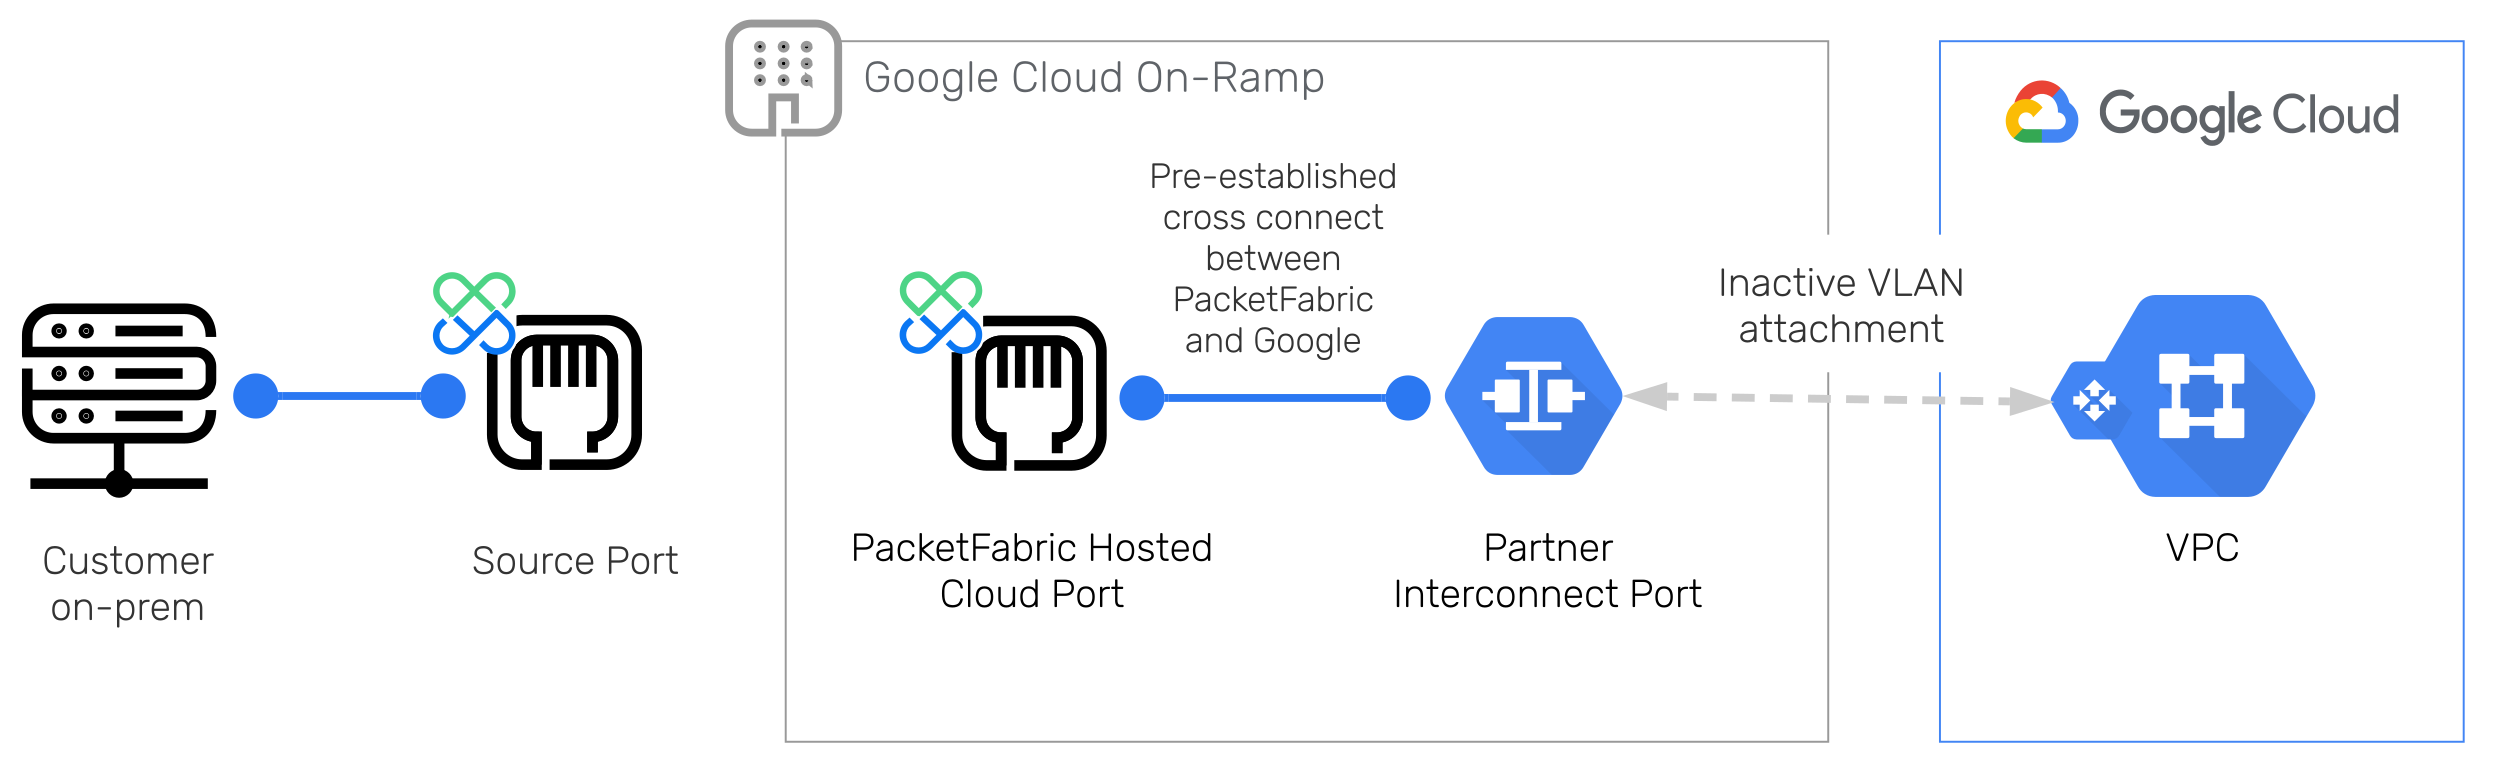 <svg xmlns="http://www.w3.org/2000/svg" xmlns:xlink="http://www.w3.org/1999/xlink" xmlns:lucid="lucid" width="1274" height="394"><g transform="translate(-1755 -1269)" lucid:page-tab-id="0_0"><path d="M1696 0h1760v2656H1696z" fill="#fff"/><path d="M2743.6 1290h266.9v357h-266.9z" stroke="#4285f4" fill-opacity="0"/><path d="M2800.72 1318.73h1l3.2-3.43.2-1.43c-6-5.64-15.2-5.04-20.4 1.33-1.4 1.8-2.6 3.9-3.2 6.17.4-.14.8-.17 1.2-.07l6.4-1.13s.4-.57.6-.54c2.8-3.36 7.6-3.73 11-.9z" stroke="#000" stroke-opacity="0" stroke-width=".03" fill="#ea4335"/><path d="M2809.52 1321.37c-.6-2.9-2.2-5.5-4.4-7.5l-4.4 4.8c1.8 1.66 3 4.16 3 6.8v.86c2.2 0 4 1.9 4 4.27 0 2.37-1.8 4.3-4 4.3h-8.2l-.8.87v5.13l.8.83h8.2c5.8.07 10.4-4.9 10.4-11.03.2-3.73-1.6-7.23-4.6-9.33z" stroke="#000" stroke-opacity="0" stroke-width=".03" fill="#4285f4"/><path d="M2787.52 1341.7h8v-6.87h-8c-.6 0-1.2-.13-1.6-.36l-1.2.36-3.2 3.44-.4 1.2c2 1.46 4.2 2.23 6.4 2.23z" stroke="#000" stroke-opacity="0" stroke-width=".03" fill="#34a853"/><path d="M2787.52 1319.47c-5.8.03-10.4 5.03-10.4 11.2 0 3.43 1.6 6.66 4 8.76l4.8-4.96c-2-1-3-3.54-2-5.67.8-2.17 3.2-3.13 5.2-2.17 1 .44 1.6 1.2 2 2.17l4.8-4.97c-2-2.76-5.2-4.4-8.4-4.36z" stroke="#000" stroke-opacity="0" stroke-width=".03" fill="#fbbc05"/><path d="M2835.72 1336.9c-2.8.03-5.6-1.13-7.6-3.27-2-2.03-3.2-4.86-3-7.83-.2-2.97 1-5.8 3-7.83 2-2.17 4.8-3.37 7.6-3.34 2.6-.03 5.2 1.07 7 3.07l-2 2.2c-1.4-1.43-3.2-2.2-5-2.17-2-.03-4 .84-5.4 2.4-1.4 1.5-2.2 3.57-2.2 5.7 0 2.14.8 4.17 2.2 5.64 3 3.1 7.6 3.16 10.6.13.8-1.03 1.4-2.33 1.6-3.73h-6.8v-3.07h9.6v1.87c.2 2.63-.8 5.2-2.4 7.1-2 2.1-4.6 3.23-7.2 3.13zm22.2-2.03c-2.6 2.73-6.8 2.73-9.6 0-1.2-1.34-2-3.2-2-5.14 0-1.9.8-3.76 2-5.1 2.8-2.73 7-2.73 9.6 0 1.4 1.34 2 3.2 2 5.1 0 1.94-.6 3.8-2 5.14zm-7.4-2c1.4 1.56 3.6 1.63 5.2.16 0-.06 0-.13.2-.16.6-.84 1-1.97 1-3.14 0-1.13-.4-2.26-1-3.1-1.6-1.56-3.8-1.63-5.4-.13v.13c-.8.84-1.2 1.97-1.2 3.1 0 1.17.4 2.3 1.2 3.14zm22.2 2c-2.8 2.73-7 2.73-9.6 0-1.4-1.34-2-3.2-2-5.14 0-1.9.6-3.76 2-5.1 2.6-2.73 6.8-2.73 9.6 0 1.2 1.34 2 3.2 2 5.1 0 1.94-.8 3.8-2 5.14zm-7.6-2c1.4 1.56 3.8 1.63 5.2.16.2-.06.2-.13.2-.16.8-.84 1.2-1.97 1.2-3.14 0-1.13-.4-2.26-1.2-3.1-1.4-1.56-3.8-1.63-5.2-.13 0 .07 0 .1-.2.13-.6.84-1 1.97-1 3.1 0 1.17.4 2.3 1 3.14zm17.2 10.46c-1.4.04-2.6-.4-3.8-1.26-.8-.77-1.6-1.8-2.2-2.97l2.6-1.17c.4.74.8 1.34 1.4 1.8.6.54 1.2.8 2 .77 1 .07 2-.33 2.6-1.07.8-.9 1-2 1-3.13v-1.03c-1 1.1-2.2 1.7-3.6 1.6-1.8.03-3.4-.74-4.6-2.07-1.2-1.33-2-3.17-1.8-5.07-.2-1.9.6-3.73 1.8-5.06 1.2-1.34 2.8-2.1 4.6-2.1.6 0 1.4.16 2 .5.6.26 1.2.63 1.6 1.13v-1.13h2.8v12.8c.2 2.06-.4 4.06-1.8 5.6-1.2 1.26-2.8 1.93-4.6 1.86zm.2-9.23c1 0 2-.43 2.6-1.2.6-.87 1-1.97 1-3.1 0-1.13-.4-2.27-1-3.13-.6-.8-1.6-1.24-2.6-1.2-1-.04-2 .4-2.6 1.2-.8.83-1.2 1.96-1.2 3.13 0 1.13.4 2.23 1.2 3.07.6.8 1.6 1.23 2.6 1.23zm11.2-18.67v21.04h-3v-21.04h3zm8.2 21.47c-1.8.07-3.6-.7-4.8-2.07-1.4-1.33-2-3.16-2-5.1 0-1.9.6-3.76 1.8-5.13 1.2-1.33 3-2.03 4.6-2 .8-.03 1.6.13 2.2.47.8.26 1.4.66 1.8 1.2.4.43.8.93 1.2 1.43l.6 1.43.4.8-9.2 3.97c.6 1.37 2 2.23 3.4 2.17 1.2 0 2.6-.77 3.2-2l2.2 1.63c-.4.9-1.2 1.63-2 2.2-1 .67-2.2 1.03-3.4 1zm-3.8-7.37l6-2.66c-.2-.47-.6-.84-1-1.1-.4-.27-1-.44-1.6-.4-.8 0-1.8.43-2.4 1.13-.8.8-1.2 1.9-1 3.03zM2923.12 1336.9c-5.2.1-9.4-4.27-9.6-9.73v-.4c0-5.47 4-10 9.2-10.14h.4c2.6-.1 5 1.07 6.6 3.17l-1.6 1.67c-1.2-1.64-3-2.54-5-2.47-2-.03-3.8.73-5 2.17-1.4 1.46-2.2 3.5-2.2 5.6 0 2.1.8 4.1 2.2 5.6 1.2 1.4 3 2.2 5 2.13 2.2.03 4.2-1 5.6-2.8l1.6 1.73c-.8 1.07-1.8 1.94-3 2.54-1.4.63-2.8.96-4.2.93zM2934.72 1336.47h-2.4v-19.44h2.4v19.44zM2938.52 1324.77c2.6-2.7 6.8-2.7 9.2 0 1.2 1.36 2 3.2 1.8 5.06.2 1.87-.6 3.7-1.8 5.07-2.4 2.67-6.6 2.67-9.2 0-1.2-1.37-1.8-3.2-1.8-5.07 0-1.86.6-3.7 1.8-5.06zm1.8 8.56c1.4 1.67 4 1.74 5.6.17 0-.07 0-.13.2-.17.8-.96 1.2-2.2 1.2-3.5 0-1.3-.4-2.53-1.2-3.5-1.6-1.66-4-1.73-5.6-.16-.2.06-.2.13-.2.16-.8.97-1.2 2.2-1.2 3.5 0 1.3.4 2.54 1.2 3.47v.03zM2962.52 1336.47h-2.2v-1.84c-.4.7-1 1.27-1.8 1.67-.6.43-1.4.67-2.2.67-1.4.1-2.6-.47-3.6-1.54-.8-1.13-1.2-2.6-1.2-4.06v-8.17h2.4v7.7c0 2.5 1 3.73 3 3.73 1 .04 1.8-.43 2.4-1.2.6-.83 1-1.83 1-2.86v-7.37h2.2v13.27zM2970.52 1336.9c-1.6 0-3.2-.73-4.2-2.03-1.2-1.37-1.8-3.17-1.8-5.04 0-1.86.6-3.66 1.8-5.03 1-1.3 2.6-2.03 4.2-2.03.8-.04 1.8.2 2.6.63.6.37 1.2.93 1.6 1.63h.2l-.2-1.83v-6.17h2.4v19.44h-2.2v-1.84h-.2c-.4.7-1 1.27-1.6 1.64-.8.43-1.8.66-2.6.63zm.4-2.27c1 0 2-.46 2.8-1.3.8-.96 1.2-2.23 1.2-3.5 0-1.26-.4-2.53-1.2-3.5-1.4-1.66-3.8-1.8-5.4-.26 0 .06-.2.16-.2.26-.8.97-1.2 2.2-1.2 3.5 0 1.27.4 2.5 1.2 3.47.6.87 1.8 1.33 2.8 1.33z" stroke="#000" stroke-opacity="0" stroke-width=".03" fill="#5f6368"/><path d="M2155.4 1290h531.27v357H2155.4z" stroke="#999" fill-opacity="0"/><use xlink:href="#a" transform="matrix(1,0,0,1,2160.394,1295) translate(0 20.778)"/><use xlink:href="#b" transform="matrix(1,0,0,1,2160.394,1295) translate(34.4 20.778)"/><use xlink:href="#c" transform="matrix(1,0,0,1,2160.394,1295) translate(109.733 20.778)"/><use xlink:href="#d" transform="matrix(1,0,0,1,2160.394,1295) translate(173.222 20.778)"/><path d="M2445.75 1531.26h195.6v62.08h-195.6z" fill="#fff"/><use xlink:href="#e" transform="matrix(1,0,0,1,2450.749,1536.255) translate(59.989 18.582)"/><use xlink:href="#f" transform="matrix(1,0,0,1,2450.749,1536.255) translate(14.169 42.133)"/><use xlink:href="#g" transform="matrix(1,0,0,1,2450.749,1536.255) translate(134.348 42.133)"/><path d="M2789.87 1531.26h174.5v33.55h-174.5z" fill="#fff"/><use xlink:href="#h" transform="matrix(1,0,0,1,2794.866,1536.255) translate(63.451 18.582)"/><path d="M2174.35 1531.26h212.96v62.08h-212.95z" fill="#fff"/><use xlink:href="#i" transform="matrix(1,0,0,1,2179.352,1536.255) translate(9.005 18.582)"/><use xlink:href="#j" transform="matrix(1,0,0,1,2179.352,1536.255) translate(129.702 18.582)"/><use xlink:href="#k" transform="matrix(1,0,0,1,2179.352,1536.255) translate(54.368 42.133)"/><use xlink:href="#g" transform="matrix(1,0,0,1,2179.352,1536.255) translate(111.149 42.133)"/><path d="M2126.95 1285.13h55.2v51.46h-55.2z" stroke="#000" stroke-opacity="0" stroke-width="5" fill="#fff"/><path d="M2155.4 1309.85c0 .56-.5 1.06-1.06 1.06s-1.06-.5-1.06-1.05c0-.6.5-1.05 1.06-1.05s1.06.44 1.06 1.05zM2143.33 1309.85c0 .56-.44 1.06-1.05 1.06-.56 0-1.06-.5-1.06-1.05 0-.6.5-1.05 1.06-1.05.6 0 1.05.44 1.05 1.05zM2167.13 1309.85c0 .56-.5 1.06-1.06 1.06-.6 0-1.06-.5-1.06-1.05 0-.6.46-1.05 1.07-1.05.56 0 1.06.44 1.06 1.05zM2155.4 1301.35c0 .55-.5 1-1.06 1s-1.06-.45-1.06-1c0-.6.5-1.06 1.06-1.06s1.06.44 1.06 1.05zM2143.33 1301.35c0 .55-.44 1-1.05 1-.56 0-1.06-.45-1.06-1 0-.6.5-1.06 1.06-1.06.6 0 1.05.44 1.05 1.05zM2167.13 1301.35c0 .55-.5 1-1.06 1-.6 0-1.06-.45-1.06-1 0-.6.46-1.06 1.07-1.06.56 0 1.06.44 1.06 1.05zM2155.4 1292.8c0 .6-.5 1.04-1.06 1.04s-1.06-.44-1.06-1.05c0-.57.5-1 1.06-1s1.06.43 1.06 1zM2143.33 1292.8c0 .6-.44 1.04-1.05 1.04-.56 0-1.06-.44-1.06-1.05 0-.57.5-1 1.06-1 .6 0 1.05.43 1.05 1zM2167.13 1292.8c0 .6-.5 1.04-1.06 1.04-.6 0-1.06-.44-1.06-1.05 0-.57.46-1 1.07-1 .56 0 1.06.43 1.06 1z" stroke="#999" stroke-width="4"/><path d="M2160.12 1331.92v-13.28h-11.56v17.95h-10.5c-6.35 0-11.52-5.18-11.52-11.5v-32.6c0-6.33 5.17-11.5 11.5-11.5h32.6c6.33 0 11.5 5.17 11.5 11.5v32.6c0 6.32-5.17 11.5-11.5 11.5h-17.47" stroke="#999" stroke-width="4" fill-opacity="0"/><path d="M2138.05 1281h32.58c7.67 0 11.5 3.84 11.5 11.5v32.6c0 7.66-3.83 11.5-11.5 11.5h-32.58c-7.67 0-11.5-3.84-11.5-11.5v-32.6c0-7.66 3.83-11.5 11.5-11.5z" stroke="#000" stroke-opacity="0" fill="#fff" fill-opacity="0"/><path d="M1768.9 1471.04v-14.24" stroke="#000" stroke-width="5.41" fill-opacity="0"/><path d="M1800.17 1437.68c0 .66-.47 1.13-1.22 1.13-.66 0-1.22-.46-1.22-1.12 0-.75.56-1.2 1.22-1.2.75 0 1.22.45 1.22 1.2zM1786.32 1437.68c0 .66-.56 1.13-1.22 1.13-.66 0-1.22-.46-1.22-1.12 0-.75.56-1.2 1.22-1.2.66 0 1.22.45 1.22 1.2zM1800.17 1459.33c0 .65-.47 1.22-1.22 1.22-.66 0-1.22-.57-1.22-1.22 0-.66.56-1.22 1.22-1.22.75 0 1.22.57 1.22 1.23zM1786.32 1459.33c0 .65-.56 1.22-1.22 1.22-.66 0-1.22-.57-1.22-1.22 0-.66.56-1.22 1.22-1.22.66 0 1.22.57 1.22 1.23zM1800.17 1480.97c0 .66-.47 1.22-1.22 1.22-.66 0-1.22-.57-1.22-1.23 0-.65.56-1.2 1.22-1.2.75 0 1.22.55 1.22 1.2zM1786.32 1480.97c0 .66-.56 1.22-1.22 1.22-.66 0-1.22-.57-1.22-1.23 0-.65.56-1.2 1.22-1.2.66 0 1.22.55 1.22 1.2zM1820.3 1515.36c0 2.53-2.07 4.6-4.6 4.6s-4.6-2.07-4.6-4.6 2.07-4.6 4.6-4.6 4.6 2.07 4.6 4.6z" stroke="#000" stroke-width="5.41"/><path d="M1815.7 1517.52v-25.12M1770.5 1515.46h90.4M1862.5 1477.97c0 9.66-6 14.34-13.4 14.34h-66.8c-7.4 0-13.4-6-13.4-13.4v-8.6h86.3c4 0 7.3-3.3 7.3-7.32v-7.3c0-4.04-3.3-7.3-7.3-7.3h-86.3v-8.64c0-7.4 6-13.4 13.4-13.4h66.8c7.4 0 13.4 4.7 13.4 14.34M1813.83 1437.68h34.25M1813.83 1459.33h34.25M1813.83 1480.97h34.25" stroke="#000" stroke-width="5.41" fill-opacity="0"/><path d="M1862.5 1440.68v37.3c0 9.65-6 14.33-13.4 14.33h-66.8c-7.4 0-13.4-6-13.4-13.4v-39.16c0-7.4 6-13.4 13.4-13.4h66.8c7.4 0 13.4 4.7 13.4 14.34zM1820.3 1515.36v.1c0 2.53-2.07 4.6-4.6 4.6s-4.6-2.07-4.6-4.6v-.1c0-2.53 2.07-4.5 4.6-4.5s4.6 1.97 4.6 4.5z" stroke="#000" stroke-opacity="0" fill="#fff" fill-opacity="0"/><path d="M1896.83 1470.8c0 6.35-5.15 11.5-11.5 11.5-6.36 0-11.5-5.15-11.5-11.5 0-6.36 5.14-11.5 11.5-11.5 6.35 0 11.5 5.14 11.5 11.5zM1992.35 1470.8c0 6.35-5.15 11.5-11.5 11.5s-11.5-5.15-11.5-11.5c0-6.36 5.15-11.5 11.5-11.5s11.5 5.14 11.5 11.5z" fill="#2b78f2"/><path d="M1898.83 1470.8h68.52" stroke="#2b78f2" stroke-width="4" fill="none"/><path d="M1898.88 1472.8h-2.32l.27-2-.27-2h2.32M1969.35 1470.8l.27 2h-2.32v-4h2.32" fill="#2b78f2"/><path d="M1757 1543.87c0-3.32 2.7-6 6-6h113.2c3.3 0 6 2.68 6 6v48.4c0 3.3-2.7 6-6 6H1763c-3.3 0-6-2.7-6-6z" stroke="#000" stroke-opacity="0" stroke-width="3" fill="#fff"/><use xlink:href="#l" transform="matrix(1,0,0,1,1762,1542.867) translate(14.346 18.582)"/><use xlink:href="#m" transform="matrix(1,0,0,1,1762,1542.867) translate(18.49 42.133)"/><path d="M1985.15 1543.87c0-3.32 2.7-6 6-6h113.2c3.32 0 6 2.68 6 6v23.73c0 3.32-2.68 6-6 6h-113.2c-3.3 0-6-2.68-6-6z" stroke="#000" stroke-opacity="0" stroke-width="3" fill="#fff"/><use xlink:href="#n" transform="matrix(1,0,0,1,1990.154,1542.867) translate(5.234 18.582)"/><use xlink:href="#o" transform="matrix(1,0,0,1,1990.154,1542.867) translate(73.283 18.582)"/><path d="M2331.8 1349.33c0-3.3 2.7-6 6-6h131.97c3.32 0 6 2.7 6 6v100.96c0 3.3-2.68 6-6 6H2337.8c-3.3 0-6-2.7-6-6z" stroke="#000" stroke-opacity="0" stroke-width="3" fill="#fff"/><use xlink:href="#p" transform="matrix(1,0,0,1,2336.8,1348.333) translate(3.744 16.505)"/><use xlink:href="#q" transform="matrix(1,0,0,1,2336.8,1348.333) translate(10.628 37.422)"/><use xlink:href="#r" transform="matrix(1,0,0,1,2336.8,1348.333) translate(57.794 37.422)"/><use xlink:href="#s" transform="matrix(1,0,0,1,2336.8,1348.333) translate(32.261 58.34)"/><use xlink:href="#t" transform="matrix(1,0,0,1,2336.8,1348.333) translate(15.677 79.257)"/><use xlink:href="#u" transform="matrix(1,0,0,1,2336.8,1348.333) translate(22.023 100.175)"/><use xlink:href="#v" transform="matrix(1,0,0,1,2336.8,1348.333) translate(56.691 100.175)"/><path d="M2293.75 1499.93v-7.88h.07c5.67-.07 10.3-4.7 10.3-10.37v-28.64c0-5.74-4.63-10.38-10.37-10.38h-28.56c-5.75.08-10.4 4.72-10.4 10.38v28.64c0 5.74 4.65 10.37 10.4 10.37v14.14h-7.3c-8.4 0-15.24-6.86-15.24-15.25v-43.13c0-8.4 6.85-15.24 15.24-15.24h43.14c8.4 0 15.24 6.85 15.24 15.24v43.13c0 8.4-6.85 15.24-15.24 15.24h-29.15" stroke="#000" stroke-width="5.41" fill-opacity="0"/><path d="M2265.2 1506.2v-14.15c-5.75 0-10.4-4.63-10.4-10.37v-28.64c0-5.66 4.65-10.3 10.4-10.38h28.55c5.74 0 10.38 4.64 10.38 10.38v28.64c0 5.66-4.64 10.3-10.3 10.37h-.08v7.88M2265.85 1442.66v23.93M2274.9 1442.66v23.93M2284.03 1442.66v23.93M2293.1 1442.66v23.93" stroke="#000" stroke-width="5.41" fill-opacity="0"/><path d="M2257.9 1432.58h43.14c8.4 0 15.24 6.85 15.24 15.24v43.13c0 8.4-6.85 15.24-15.24 15.24h-43.14c-8.4 0-15.24-6.86-15.24-15.25v-43.13c0-8.4 6.85-15.24 15.24-15.24z" stroke="#000" stroke-opacity="0" fill="#fff" fill-opacity="0"/><path d="M2214.33 1413.8c0-3.33 2.7-6 6-6H2250c3.32 0 6 2.67 6 6v28.67c0 3.32-2.68 6-6 6h-29.67c-3.3 0-6-2.68-6-6z" fill="#fff"/><path d="M2251.96 1433.67l-2.44-2.47-3.4-3.43-.15-.12c-.04-.04-.04-.04-.12-.04l-2.92 2.92-8.38 8.37-8.6-8.06-.75.75 8.63 8.05-5.4 5.38c-1.43 1.43-3.3 2.15-5.3 2.15s-3.92-.72-5.32-2.15c-1.34-1.44-2.14-3.3-2.14-5.34 0-2 .8-3.92 2.15-5.32l.1-.04 1.3-1.2-.75-.75-1.43 1.27c-3.32 3.35-3.32 8.73.08 12.04 3.35 3.35 8.7 3.35 12.1 0l16.65-16.66 5.3 5.3c2.97 2.9 2.97 7.66 0 10.6-1.43 1.44-3.3 2.2-5.3 2.2s-3.9-.84-5.3-2.2l-1.3-1.3-.75.8 1.32 1.3c1.56 1.6 3.7 2.52 6.03 2.52 2.28 0 4.43-.92 6.07-2.5 1.56-1.57 2.47-3.8 2.47-6.07.07-2.33-.84-4.44-2.44-6.03z" stroke="#0b77f3" stroke-width="2.25" fill="#fff"/><path d="M2251.92 1410.9c-3.4-3.34-8.75-3.34-12.1 0l-3.72 3.7-1.55 1.65-3.32-3.27-2.03-2.08c-1.52-1.55-3.76-2.47-6-2.47-2.27 0-4.43.92-6.06 2.47-1.56 1.64-2.48 3.83-2.48 6.06 0 2.28.92 4.47 2.48 6.06l2.35 2.4 3.6 3.54c.03.08.03.08.1.08l11.35-11.36 8.42 8.3.2.2.76-.77-.2-.18-8.5-8.26 5.3-5.3c1.45-1.43 3.32-2.2 5.32-2.2 2 0 3.95.85 5.3 2.2 2.97 2.95 2.97 7.7 0 10.6l-1.35 1.44.76.76 1.4-1.44c1.6-1.55 2.5-3.74 2.5-6.06-.07-2.3-.9-4.42-2.54-6.06zm-28.7 16.7l-5.33-5.33c-1.44-1.44-2.2-3.3-2.2-5.3s.8-3.9 2.2-5.3c1.35-1.36 3.3-2.2 5.3-2.2s3.92.84 5.32 2.2l5.3 5.3-10.6 10.64z" stroke="#4dd486" stroke-width="2.25" fill="#4dd486"/><path d="M2056.94 1499.53v-7.88h.07c5.68-.07 10.32-4.7 10.32-10.37v-28.64c0-5.74-4.64-10.38-10.38-10.38h-28.57c-5.74.08-10.38 4.72-10.38 10.38v28.64c0 5.74 4.63 10.37 10.37 10.37v14.14h-7.3c-8.38 0-15.22-6.86-15.22-15.25v-43.13c0-8.4 6.84-15.24 15.23-15.24h43.14c8.4 0 15.24 6.85 15.24 15.24v43.13c0 8.4-6.84 15.24-15.24 15.24h-29.15" stroke="#000" stroke-width="5.41" fill-opacity="0"/><path d="M2028.37 1505.8v-14.15c-5.74 0-10.38-4.63-10.38-10.37v-28.64c0-5.66 4.63-10.3 10.37-10.38h28.57c5.74 0 10.38 4.64 10.38 10.38v28.64c0 5.66-4.64 10.3-10.3 10.37h-.08v7.88M2029.03 1442.26v23.93M2038.1 1442.26v23.93M2047.22 1442.26v23.93M2056.27 1442.26v23.93" stroke="#000" stroke-width="5.41" fill-opacity="0"/><path d="M2021.08 1432.18h43.14c8.4 0 15.24 6.85 15.24 15.24v43.13c0 8.4-6.84 15.24-15.24 15.24h-43.14c-8.4 0-15.23-6.86-15.23-15.25v-43.13c0-8.4 6.84-15.24 15.23-15.24z" stroke="#000" stroke-opacity="0" fill="#fff" fill-opacity="0"/><path d="M1976.5 1414.2c0-3.33 2.7-6 6-6h29.7c3.3 0 6 2.67 6 6v28.67c0 3.32-2.7 6-6 6h-29.7c-3.3 0-6-2.68-6-6z" fill="#fff"/><path d="M2014.14 1434.07l-2.43-2.47-3.4-3.43-.15-.12c-.04-.04-.04-.04-.12-.04l-2.9 2.92-8.4 8.37-8.58-8.06-.76.75 8.6 8.05-5.38 5.38c-1.44 1.43-3.3 2.15-5.3 2.15s-3.92-.72-5.32-2.15c-1.36-1.44-2.16-3.3-2.16-5.34 0-2 .8-3.92 2.16-5.32l.08-.04 1.32-1.2-.76-.75-1.44 1.27c-3.3 3.35-3.3 8.73.08 12.04 3.36 3.35 8.7 3.35 12.1 0l16.65-16.66 5.3 5.3c2.97 2.9 2.97 7.66 0 10.6-1.42 1.44-3.3 2.2-5.3 2.2s-3.9-.84-5.3-2.2l-1.3-1.3-.74.8 1.3 1.3c1.56 1.6 3.72 2.52 6.03 2.52 2.28 0 4.44-.92 6.07-2.5 1.56-1.57 2.48-3.8 2.48-6.07.08-2.33-.84-4.44-2.44-6.03z" stroke="#0b77f3" stroke-width="2.25" fill="#fff"/><path d="M2014.1 1411.3c-3.4-3.34-8.74-3.34-12.1 0l-3.7 3.7-1.57 1.65-3.3-3.27-2.05-2.08c-1.52-1.55-3.75-2.47-6-2.47-2.27 0-4.42.92-6.06 2.47-1.56 1.64-2.48 3.83-2.48 6.06 0 2.28.92 4.47 2.48 6.06l2.36 2.4 3.6 3.54c.03.08.03.08.1.08l11.35-11.36 8.43 8.3.2.2.76-.77-.2-.18-8.5-8.26 5.3-5.3c1.44-1.43 3.32-2.2 5.3-2.2 2 0 3.97.85 5.32 2.2 2.96 2.95 2.96 7.7 0 10.6l-1.35 1.44.75.76 1.4-1.44c1.6-1.55 2.5-3.74 2.5-6.06-.07-2.3-.9-4.42-2.55-6.06zm-28.7 16.7l-5.32-5.33c-1.44-1.44-2.2-3.3-2.2-5.3s.8-3.9 2.2-5.3c1.36-1.36 3.3-2.2 5.3-2.2s3.92.84 5.32 2.2l5.3 5.3-10.6 10.64z" stroke="#4dd486" stroke-width="2.25" fill="#4dd486"/><path d="M2348.48 1471.8c0 6.35-5.15 11.5-11.5 11.5-6.36 0-11.5-5.15-11.5-11.5 0-6.36 5.14-11.5 11.5-11.5 6.35 0 11.5 5.14 11.5 11.5zM2484.08 1471.8c0 6.35-5.15 11.5-11.5 11.5-6.36 0-11.5-5.15-11.5-11.5 0-6.36 5.14-11.5 11.5-11.5 6.35 0 11.5 5.14 11.5 11.5z" fill="#2b78f2"/><path d="M2350.48 1471.8h108.6" stroke="#2b78f2" stroke-width="4" fill="none"/><path d="M2350.53 1473.8h-2.32l.28-2-.27-2h2.33M2461.08 1471.8l.26 2h-2.32v-4h2.32" fill="#2b78f2"/><path d="M2933.53 1465.55l-23.84-40.96c-1.87-3.3-5.1-5.15-8.93-5.26h-47.46c-3.8.1-7.05 1.96-8.9 5.25l-23.85 40.84c-1.85 3.2-1.85 6.9 0 10.2l23.85 41.15c1.85 3.4 4.98 5.35 8.9 5.45h47.47c3.82-.1 7.06-2.06 8.92-5.46l23.83-40.86c1.85-3.4 1.85-7.1 0-10.4z" stroke="#000" stroke-opacity="0" fill="#4285f4"/><path d="M2898.4 1449.58l-18.9 9-9.03-8.93-14.78 14.68 9.84 9.73-9.85 17.87 30.6 30.3h14.5c3.87-.15 7.08-2.1 8.95-5.46l20.6-35.52z" stroke="#000" stroke-opacity="0" fill-opacity=".07"/><path d="M2861.68 1462.28h4.5v17.45h-4.5v-17.45zM2887.88 1460.16h4.52v19.52h-4.52v-19.52zM2868.35 1455.57h17.4v4.48h-17.4v-4.48zM2868.35 1481.52h17.4v4.47h-17.4v-4.48z" stroke="#000" stroke-opacity="0" fill="#fff"/><path d="M2856.26 1449.3h13.55c.6 0 .9.32.9.9v13.42c0 .6-.3.9-.9.9h-13.54c-.6 0-.9-.3-.9-.9v-13.4c0-.6.3-.9.9-.9zM2884.27 1449.3h13.55c.6 0 .9.32.9.9v13.42c0 .6-.3.9-.9.9h-13.55c-.6 0-.9-.3-.9-.9v-13.4c0-.6.3-.9.9-.9zM2856.26 1477.04h13.55c.6 0 .9.3.9.9v13.42c0 .6-.3.9-.9.9h-13.54c-.6 0-.9-.3-.9-.9v-13.42c0-.6.3-.9.9-.9zM2884.27 1477.04h13.55c.6 0 .9.3.9.9v13.42c0 .6-.3.9-.9.9h-13.55c-.6 0-.9-.3-.9-.9v-13.42c0-.6.3-.9.9-.9z" stroke="#000" stroke-opacity="0" fill="#fff"/><g filter="url(#w)" stroke="#000" stroke-opacity="0"><path d="M2841.5 1469.77l-9.2-15.82c-.73-1.27-1.98-2-3.46-2.03h-18.33c-1.46.04-2.72.76-3.43 2.03l-9.2 15.78c-.73 1.23-.73 2.66 0 3.93l9.2 15.9c.7 1.32 1.92 2.07 3.44 2.1h18.34c1.48-.03 2.73-.78 3.45-2.1l9.2-15.78c.7-1.3.7-2.74 0-4z" fill="#4285f4"/><path d="M2827.23 1466.44l-.72 1.4-1.4-1.4-6.6-2.25-4.25 2.24 7.6 7.5-1.25.9-3.1-3.04h-7.92l-.73 2.14 17.9 17.72h2.1c1.48-.05 2.72-.8 3.44-2.1l6.67-11.5z" fill-opacity=".07"/><path d="M2827.25 1473.93v3.22l-5.4-5.36 5.4-5.37v3.22h3.25v4.28zm-15.15-4.28h-3.25v4.28h3.25v3.22l5.4-5.36-5.4-5.37zm9.74 7.5v-3.22h-4.33v3.22h-3.24l5.42 5.35 5.4-5.35zm0-10.72v3.22h-4.33v-3.22h-3.24l5.42-5.35 5.4 5.35z" fill="#fff"/></g><path d="M2604.54 1471.12l5.82.08m7.77.1l11.64.17m7.77.1l11.65.18m7.75.1l11.65.17m7.77.1l11.65.18m7.76.1l11.65.17m7.77.1l11.65.17m7.76.1l11.66.18m7.77.1l11.64.17m7.77.1l5.82.08" stroke="#ccc" stroke-width="4" fill="none"/><path d="M2588.27 1470.9l14.33-4.45-.13 9.27zM2795.53 1473.8l-14.33 4.45.13-9.27z" stroke="#ccc" stroke-width="4" fill="#ccc"/><path d="M2596.4 1394.6c0-3.32 2.7-6 6-6h181.47c3.3 0 6 2.68 6 6v58.12c0 3.32-2.7 6-6 6H2602.4c-3.3 0-6-2.68-6-6z" stroke="#000" stroke-opacity="0" stroke-width="3" fill="#fff"/><g><use xlink:href="#x" transform="matrix(1,0,0,1,2601.413,1393.591) translate(29.029 26.207)"/><use xlink:href="#y" transform="matrix(1,0,0,1,2601.413,1393.591) translate(104.888 26.207)"/><use xlink:href="#z" transform="matrix(1,0,0,1,2601.413,1393.591) translate(39.562 49.758)"/></g><path d="M2580.72 1466.7l-18.65-32.03c-1.45-2.57-3.98-4.02-6.97-4.1H2518c-3 .08-5.52 1.53-6.97 4.1l-18.65 31.94c-1.44 2.6-1.44 5.48 0 8.06l18.65 32.1c1.45 2.66 3.9 4.18 6.97 4.26h37.1c3.08-.08 5.52-1.6 6.97-4.26l18.65-31.94c1.44-2.66 1.44-5.55 0-8.13z" stroke="#000" stroke-opacity="0" fill="#4285f4"/><path d="M2562.13 1506.77l15.36-26.5-27.04-26.76-28.04 3.98 5.9 5.87-17.9 9.55 13.4 13.28-1.2 1.9 23.2 22.94h9.33c3.02-.1 5.5-1.6 6.98-4.25z" stroke="#000" stroke-opacity="0" fill-opacity=".07"/><path d="M2534.43 1457.5h4.24v26.6h-4.24v-26.6zM2510.4 1468.7h7.07v4.2h-7.06v-4.2z" stroke="#000" stroke-opacity="0" fill="#fff"/><path d="M2517.4 1462.4h11.46c.42 0 .62.2.62.62v15.55c0 .42-.2.62-.62.62h-11.47c-.43 0-.63-.2-.63-.63v-15.55c0-.42.2-.62.62-.62zM2534.43 1457.5h4.24v26.6h-4.24v-26.6zM2555.63 1468.7h7.06v4.2h-7.07v-4.2z" stroke="#000" stroke-opacity="0" fill="#fff"/><path d="M2522.42 1484.1v3.46c0 .4.34.73.73.73h26.8c.4 0 .73-.34.73-.74v-3.47zM2549.95 1453.3h-26.8c-.4 0-.73.33-.73.74v3.46h28.26v-3.46c0-.4-.34-.73-.73-.73zM2544.24 1462.4h11.47c.43 0 .63.2.63.62v15.55c0 .42-.2.62-.62.62h-11.46c-.42 0-.63-.2-.63-.63v-15.55c0-.42.22-.62.64-.62z" stroke="#000" stroke-opacity="0" fill="#fff"/><defs><path fill="#5f6368" d="M604-260C600-91 506 8 334 10 129 9 66-130 66-350s63-358 268-360c124-1 202 55 244 133 11 27 23 47 11 67-16 10-59 10-59-15-27-75-89-126-196-125-130 3-202 71-204 210-2 128-11 286 60 341 39 30 85 49 144 49 149-2 221-94 207-261H367c-30 4-32-60 0-60h214c41 3 16 73 23 111" id="A"/><path fill="#5f6368" d="M502-260c0 162-65 270-223 270S56-98 56-260c0-163 65-270 223-270s223 107 223 270zm-385 0c0 126 49 210 162 212 113-2 162-86 162-212 0-127-48-210-162-212-114 2-162 85-162 212" id="B"/><path fill="#5f6368" d="M499-10c-1 149-67 233-224 230-120-1-191-49-209-147-3-23 30-28 50-19 25 58 60 108 154 108 115 0 170-45 168-162v-69c-35 45-86 80-168 79C75 14 24-188 69-375c22-90 85-155 201-155 81-2 133 35 168 79 1-35-10-78 38-69 13 0 23 10 23 23v487zM276-472c-163-6-185 191-142 330 17 56 65 95 142 94 119-2 164-93 163-212 1-119-44-207-163-212" id="C"/><path fill="#5f6368" d="M143-22c4 30-61 32-61 0v-666c-4-30 61-32 61 0v666" id="D"/><path fill="#5f6368" d="M427-128c20-5 60-6 53 17C457-35 376 7 274 10 127 8 51-105 54-260c0-159 67-270 220-270 156 0 223 110 221 273 0 13-10 22-23 22H116C113-107 216-13 346-61c38-14 60-43 81-67zM274-472c-105 0-157 75-158 181h318c-1-107-55-181-160-181" id="E"/><g id="b"><use transform="matrix(0.022,0,0,0.022,0,0)" xlink:href="#A"/><use transform="matrix(0.022,0,0,0.022,14.756,0)" xlink:href="#B"/><use transform="matrix(0.022,0,0,0.022,27.156,0)" xlink:href="#B"/><use transform="matrix(0.022,0,0,0.022,39.556,0)" xlink:href="#C"/><use transform="matrix(0.022,0,0,0.022,52.467,0)" xlink:href="#D"/><use transform="matrix(0.022,0,0,0.022,57.467,0)" xlink:href="#E"/></g><path fill="#5f6368" d="M535-205c-1-30 67-29 63-1C581-68 488 9 331 10 124 10 65-132 65-349s57-362 266-361c158 2 249 77 267 216 3 24-37 25-55 16-4-3-7-9-8-17-22-110-84-155-204-155-132 0-199 76-202 216-3 123-5 273 57 332 62 58 204 67 278 19 35-22 58-63 71-122" id="F"/><path fill="#5f6368" d="M443-69c-38 47-80 80-167 79C140 9 76-81 76-214v-284c-4-30 61-32 61 0v279c0 114 50 171 149 171 97 0 157-70 157-171v-279c-4-30 61-32 61 0v476c4 30-61 32-61 0v-47" id="G"/><path fill="#5f6368" d="M437-69c-35 45-86 80-168 79C112 7 54-105 54-260s58-267 215-270c81-2 133 35 168 79v-237c-4-30 61-32 61 0v666c4 30-61 32-61 0v-47zM275-472c-163-9-185 191-142 330 17 56 65 95 142 94 120-2 163-93 163-215 0-120-46-206-163-209" id="H"/><g id="c"><use transform="matrix(0.022,0,0,0.022,0,0)" xlink:href="#F"/><use transform="matrix(0.022,0,0,0.022,14.467,0)" xlink:href="#D"/><use transform="matrix(0.022,0,0,0.022,19.467,0)" xlink:href="#B"/><use transform="matrix(0.022,0,0,0.022,31.867,0)" xlink:href="#G"/><use transform="matrix(0.022,0,0,0.022,44.867,0)" xlink:href="#H"/></g><path fill="#5f6368" d="M66-350c0-219 62-359 265-360 172 3 260 102 264 276 3 115 8 249-33 324C522-31 446 9 331 10 122 13 66-129 66-350zm265-300c-162 0-202 124-202 300 0 102 12 203 61 248 72 65 211 65 282 0 49-45 62-147 62-248 0-175-40-301-203-300" id="I"/><path fill="#5f6368" d="M142-22c4 30-61 32-61 0v-476c-4-30 61-32 61 0v47c38-46 82-80 168-79 136 2 204 89 204 224v284c4 30-61 32-61 0v-279c1-103-51-172-153-171-97 0-158 70-158 171v279" id="J"/><path fill="#5f6368" d="M413-307c0 21-3 36-22 36H96c-30 4-32-58 0-58h295c13 0 22 9 22 22" id="K"/><path fill="#5f6368" d="M157-22c4 30-63 32-63 0v-655c0-14 8-23 22-23h233c136 0 232 64 230 202 0 110-61 171-151 193L589-31c18 30-33 42-53 23-62-92-115-193-173-288H157v274zm359-476c-1-102-64-142-172-142H157v284h187c108 0 171-40 172-142" id="L"/><path fill="#5f6368" d="M398-69c-35 47-90 80-177 79C124 6 42-45 42-139c0-162 205-162 356-184 8-102-36-151-136-149-66-1-114 28-128 74-7 23-62 21-57-7 18-80 85-123 185-125 125 0 197 58 197 175v333c4 30-61 32-61 0v-47zm-295-75c2 68 61 96 128 96 120 0 175-85 167-220-83 13-201 20-253 56-28 18-42 41-42 68" id="M"/><path fill="#5f6368" d="M142-22c4 30-61 32-61 0v-476c-4-30 61-32 61 0v35c32-40 73-67 143-67 75 0 128 31 160 94 28-54 90-94 170-94 124 5 186 86 187 217v291c4 30-61 32-61 0v-281c1-106-40-169-136-169-90 0-133 65-133 169v281c4 30-61 32-61 0v-281c1-105-42-169-136-169-90 0-133 65-133 168v282" id="N"/><path fill="#5f6368" d="M143 168c4 30-61 32-61 0v-666c-4-30 61-32 61 0v47c35-45 86-80 168-79 157 3 215 112 215 270S468 7 311 10c-81 2-133-35-168-79v237zm-1-425c0 120 46 206 163 209 164 9 185-191 142-330-17-57-64-95-142-94-120 2-163 94-163 215" id="O"/><g id="d"><use transform="matrix(0.022,0,0,0.022,0,0)" xlink:href="#I"/><use transform="matrix(0.022,0,0,0.022,14.711,0)" xlink:href="#J"/><use transform="matrix(0.022,0,0,0.022,27.822,0)" xlink:href="#K"/><use transform="matrix(0.022,0,0,0.022,38.444,0)" xlink:href="#L"/><use transform="matrix(0.022,0,0,0.022,52.667,0)" xlink:href="#M"/><use transform="matrix(0.022,0,0,0.022,64.578,0)" xlink:href="#N"/><use transform="matrix(0.022,0,0,0.022,84.089,0)" xlink:href="#O"/></g><path d="M157-22c4 30-63 32-63 0v-655c0-14 8-23 22-23h243c140 2 228 67 230 207-2 140-90 207-230 207H157v264zm369-471c-1-102-64-148-172-147H157v294h197c108 1 171-45 172-147" id="P"/><path d="M398-69c-35 47-90 80-177 79C124 6 42-45 42-139c0-162 205-162 356-184 8-102-36-151-136-149-66-1-114 28-128 74-7 23-62 21-57-7 18-80 85-123 185-125 125 0 197 58 197 175v333c4 30-61 32-61 0v-47zm-295-75c2 68 61 96 128 96 120 0 175-85 167-220-83 13-201 20-253 56-28 18-42 41-42 68" id="Q"/><path d="M142-22c4 30-61 32-61 0v-475c-5-32 61-33 61 0v46c26-55 87-74 173-69 30-4 31 61 0 58-106-11-173 35-173 130v310" id="R"/><path d="M337-36c11 49-43 35-81 36-102 2-135-68-136-167v-295c-39-7-107 22-100-36 4-38 65-16 100-22v-168c-4-30 61-32 61 0v168h124c30-4 32 58 0 58H181v291c1 66 16 111 80 113 30 1 77-11 76 22" id="S"/><path d="M142-22c4 30-61 32-61 0v-476c-4-30 61-32 61 0v47c38-46 82-80 168-79 136 2 204 89 204 224v284c4 30-61 32-61 0v-279c1-103-51-172-153-171-97 0-158 70-158 171v279" id="T"/><path d="M427-128c20-5 60-6 53 17C457-35 376 7 274 10 127 8 51-105 54-260c0-159 67-270 220-270 156 0 223 110 221 273 0 13-10 22-23 22H116C113-107 216-13 346-61c38-14 60-43 81-67zM274-472c-105 0-157 75-158 181h318c-1-107-55-181-160-181" id="U"/><g id="e"><use transform="matrix(0.02,0,0,0.02,0,0)" xlink:href="#P"/><use transform="matrix(0.02,0,0,0.02,12.302,0)" xlink:href="#Q"/><use transform="matrix(0.02,0,0,0.02,22.955,0)" xlink:href="#R"/><use transform="matrix(0.02,0,0,0.02,29.871,0)" xlink:href="#S"/><use transform="matrix(0.02,0,0,0.02,37.006,0)" xlink:href="#T"/><use transform="matrix(0.02,0,0,0.02,48.732,0)" xlink:href="#U"/><use transform="matrix(0.02,0,0,0.02,59.583,0)" xlink:href="#R"/></g><path d="M157-22c4 31-63 32-63 0v-656c-4-31 63-32 63 0v656" id="V"/><path d="M434-166c17-10 55-6 51 17C472-43 396 7 278 10 118 9 56-94 56-260c0-167 62-268 222-270 119 2 193 55 207 159 4 23-34 27-51 17-30-70-63-119-156-118-128 0-168 101-160 247 6 113 57 177 160 177 83 0 122-34 147-102 3-8 6-13 9-16" id="W"/><path d="M502-260c0 162-65 270-223 270S56-98 56-260c0-163 65-270 223-270s223 107 223 270zm-385 0c0 126 49 210 162 212 113-2 162-86 162-212 0-127-48-210-162-212-114 2-162 85-162 212" id="X"/><g id="f"><use transform="matrix(0.02,0,0,0.02,0,0)" xlink:href="#V"/><use transform="matrix(0.02,0,0,0.02,4.988,0)" xlink:href="#T"/><use transform="matrix(0.02,0,0,0.02,16.555,0)" xlink:href="#S"/><use transform="matrix(0.02,0,0,0.02,23.69,0)" xlink:href="#U"/><use transform="matrix(0.02,0,0,0.02,34.541,0)" xlink:href="#R"/><use transform="matrix(0.02,0,0,0.02,41.219,0)" xlink:href="#W"/><use transform="matrix(0.02,0,0,0.02,51.872,0)" xlink:href="#X"/><use transform="matrix(0.02,0,0,0.02,62.962,0)" xlink:href="#T"/><use transform="matrix(0.02,0,0,0.02,74.687,0)" xlink:href="#T"/><use transform="matrix(0.02,0,0,0.02,86.413,0)" xlink:href="#U"/><use transform="matrix(0.02,0,0,0.02,97.264,0)" xlink:href="#W"/><use transform="matrix(0.02,0,0,0.02,107.917,0)" xlink:href="#S"/></g><g id="g"><use transform="matrix(0.02,0,0,0.02,0,0)" xlink:href="#P"/><use transform="matrix(0.02,0,0,0.02,12.342,0)" xlink:href="#X"/><use transform="matrix(0.02,0,0,0.02,23.432,0)" xlink:href="#R"/><use transform="matrix(0.02,0,0,0.02,30.348,0)" xlink:href="#S"/></g><path d="M538-685c8-26 75-22 61 16L367-24c-5 35-85 32-96 0-73-220-159-434-234-656-2-28 55-26 63-5L319-73" id="Y"/><path d="M535-205c-1-30 67-29 63-1C581-68 488 9 331 10 124 10 65-132 65-349s57-362 266-361c158 2 249 77 267 216 3 24-37 25-55 16-4-3-7-9-8-17-22-110-84-155-204-155-132 0-199 76-202 216-3 123-5 273 57 332 62 58 204 67 278 19 35-22 58-63 71-122" id="Z"/><g id="h"><use transform="matrix(0.02,0,0,0.02,0,0)" xlink:href="#Y"/><use transform="matrix(0.02,0,0,0.02,12.68,0)" xlink:href="#P"/><use transform="matrix(0.02,0,0,0.02,25.161,0)" xlink:href="#Z"/></g><path d="M143-22c4 30-61 32-61 0v-666c-4-30 61-32 61 0v354c81-61 160-124 243-183 21-6 74-8 58 27-2 4-5 7-10 10L181-288 459-40c46 36-40 60-65 23L143-240v218" id="aa"/><path d="M157-22c4 30-63 32-63 0v-655c0-14 8-23 22-23h386c31-5 33 60 0 60H157v269h325c31-5 33 60 0 60H157v289" id="ab"/><path d="M526-260c0 155-58 267-215 270-82 1-133-34-168-79-1 35 11 79-39 69-13 0-22-9-22-22v-666c-4-30 61-32 61 0v237c35-44 87-81 168-79 157 3 215 115 215 270zm-384-3c0 121 43 210 163 215 164 7 185-191 142-330-17-57-64-95-142-94-117 3-163 89-163 209" id="ac"/><path d="M142-22c4 30-61 32-61 0v-476c-4-30 61-32 61 0v476zm11-665c0 27 6 61-23 60-27-1-61 6-60-22 1-27-6-62 22-61 28 0 62-6 61 23" id="ad"/><g id="i"><use transform="matrix(0.02,0,0,0.02,0,0)" xlink:href="#P"/><use transform="matrix(0.02,0,0,0.02,12.302,0)" xlink:href="#Q"/><use transform="matrix(0.02,0,0,0.02,22.955,0)" xlink:href="#W"/><use transform="matrix(0.02,0,0,0.02,33.607,0)" xlink:href="#aa"/><use transform="matrix(0.02,0,0,0.02,42.789,0)" xlink:href="#U"/><use transform="matrix(0.02,0,0,0.02,53.561,0)" xlink:href="#S"/><use transform="matrix(0.02,0,0,0.02,60.696,0)" xlink:href="#ab"/><use transform="matrix(0.02,0,0,0.02,71.388,0)" xlink:href="#Q"/><use transform="matrix(0.02,0,0,0.02,82.041,0)" xlink:href="#ac"/><use transform="matrix(0.02,0,0,0.02,93.568,0)" xlink:href="#R"/><use transform="matrix(0.02,0,0,0.02,100.484,0)" xlink:href="#ad"/><use transform="matrix(0.02,0,0,0.02,104.916,0)" xlink:href="#W"/></g><path d="M157-22c4 30-63 32-63 0v-655c-6-32 63-33 63 0v292h386v-292c-6-32 63-33 63 0v655c4 30-63 32-63 0v-303H157v303" id="ae"/><path d="M430-205C529 3 171 89 60-76c-38-36 17-73 46-38 29 39 68 66 140 66 89 0 173-58 122-136-82-76-315-34-306-201 5-93 75-145 179-145 96 2 163 38 184 110 8 27-49 30-59 9-24-39-58-61-125-61-84 0-143 56-106 126 62 67 254 52 295 141" id="af"/><path d="M437-69c-35 45-86 80-168 79C112 7 54-105 54-260s58-267 215-270c81-2 133 35 168 79v-237c-4-30 61-32 61 0v666c4 30-61 32-61 0v-47zM275-472c-163-9-185 191-142 330 17 56 65 95 142 94 120-2 163-93 163-215 0-120-46-206-163-209" id="ag"/><g id="j"><use transform="matrix(0.02,0,0,0.02,0,0)" xlink:href="#ae"/><use transform="matrix(0.02,0,0,0.02,13.912,0)" xlink:href="#X"/><use transform="matrix(0.02,0,0,0.02,25.002,0)" xlink:href="#af"/><use transform="matrix(0.02,0,0,0.02,34.78,0)" xlink:href="#S"/><use transform="matrix(0.02,0,0,0.02,41.915,0)" xlink:href="#U"/><use transform="matrix(0.02,0,0,0.02,52.766,0)" xlink:href="#ag"/></g><path d="M143-22c4 30-61 32-61 0v-666c-4-30 61-32 61 0v666" id="ah"/><path d="M443-69c-38 47-80 80-167 79C140 9 76-81 76-214v-284c-4-30 61-32 61 0v279c0 114 50 171 149 171 97 0 157-70 157-171v-279c-4-30 61-32 61 0v476c4 30-61 32-61 0v-47" id="ai"/><g id="k"><use transform="matrix(0.02,0,0,0.02,0,0)" xlink:href="#Z"/><use transform="matrix(0.02,0,0,0.02,12.938,0)" xlink:href="#ah"/><use transform="matrix(0.02,0,0,0.02,17.41,0)" xlink:href="#X"/><use transform="matrix(0.02,0,0,0.02,28.5,0)" xlink:href="#ai"/><use transform="matrix(0.02,0,0,0.02,40.126,0)" xlink:href="#ag"/></g><path fill="#333" d="M535-205c-1-30 67-29 63-1C581-68 488 9 331 10 124 10 65-132 65-349s57-362 266-361c158 2 249 77 267 216 3 24-37 25-55 16-4-3-7-9-8-17-22-110-84-155-204-155-132 0-199 76-202 216-3 123-5 273 57 332 62 58 204 67 278 19 35-22 58-63 71-122" id="aj"/><path fill="#333" d="M443-69c-38 47-80 80-167 79C140 9 76-81 76-214v-284c-4-30 61-32 61 0v279c0 114 50 171 149 171 97 0 157-70 157-171v-279c-4-30 61-32 61 0v476c4 30-61 32-61 0v-47" id="ak"/><path fill="#333" d="M430-205C529 3 171 89 60-76c-38-36 17-73 46-38 29 39 68 66 140 66 89 0 173-58 122-136-82-76-315-34-306-201 5-93 75-145 179-145 96 2 163 38 184 110 8 27-49 30-59 9-24-39-58-61-125-61-84 0-143 56-106 126 62 67 254 52 295 141" id="al"/><path fill="#333" d="M337-36c11 49-43 35-81 36-102 2-135-68-136-167v-295c-39-7-107 22-100-36 4-38 65-16 100-22v-168c-4-30 61-32 61 0v168h124c30-4 32 58 0 58H181v291c1 66 16 111 80 113 30 1 77-11 76 22" id="am"/><path fill="#333" d="M502-260c0 162-65 270-223 270S56-98 56-260c0-163 65-270 223-270s223 107 223 270zm-385 0c0 126 49 210 162 212 113-2 162-86 162-212 0-127-48-210-162-212-114 2-162 85-162 212" id="an"/><path fill="#333" d="M142-22c4 30-61 32-61 0v-476c-4-30 61-32 61 0v35c32-40 73-67 143-67 75 0 128 31 160 94 28-54 90-94 170-94 124 5 186 86 187 217v291c4 30-61 32-61 0v-281c1-106-40-169-136-169-90 0-133 65-133 169v281c4 30-61 32-61 0v-281c1-105-42-169-136-169-90 0-133 65-133 168v282" id="ao"/><path fill="#333" d="M427-128c20-5 60-6 53 17C457-35 376 7 274 10 127 8 51-105 54-260c0-159 67-270 220-270 156 0 223 110 221 273 0 13-10 22-23 22H116C113-107 216-13 346-61c38-14 60-43 81-67zM274-472c-105 0-157 75-158 181h318c-1-107-55-181-160-181" id="ap"/><path fill="#333" d="M142-22c4 30-61 32-61 0v-475c-5-32 61-33 61 0v46c26-55 87-74 173-69 30-4 31 61 0 58-106-11-173 35-173 130v310" id="aq"/><g id="l"><use transform="matrix(0.02,0,0,0.02,0,0)" xlink:href="#aj"/><use transform="matrix(0.02,0,0,0.02,12.938,0)" xlink:href="#ak"/><use transform="matrix(0.02,0,0,0.02,24.565,0)" xlink:href="#al"/><use transform="matrix(0.02,0,0,0.02,34.343,0)" xlink:href="#am"/><use transform="matrix(0.02,0,0,0.02,41.477,0)" xlink:href="#an"/><use transform="matrix(0.02,0,0,0.02,52.567,0)" xlink:href="#ao"/><use transform="matrix(0.02,0,0,0.02,70.017,0)" xlink:href="#ap"/><use transform="matrix(0.02,0,0,0.02,80.868,0)" xlink:href="#aq"/></g><path fill="#333" d="M142-22c4 30-61 32-61 0v-476c-4-30 61-32 61 0v47c38-46 82-80 168-79 136 2 204 89 204 224v284c4 30-61 32-61 0v-279c1-103-51-172-153-171-97 0-158 70-158 171v279" id="ar"/><path fill="#333" d="M413-307c0 21-3 36-22 36H96c-30 4-32-58 0-58h295c13 0 22 9 22 22" id="as"/><path fill="#333" d="M143 168c4 30-61 32-61 0v-666c-4-30 61-32 61 0v47c35-45 86-80 168-79 157 3 215 112 215 270S468 7 311 10c-81 2-133-35-168-79v237zm-1-425c0 120 46 206 163 209 164 9 185-191 142-330-17-57-64-95-142-94-120 2-163 94-163 215" id="at"/><g id="m"><use transform="matrix(0.02,0,0,0.02,0,0)" xlink:href="#an"/><use transform="matrix(0.02,0,0,0.02,11.09,0)" xlink:href="#ar"/><use transform="matrix(0.02,0,0,0.02,22.816,0)" xlink:href="#as"/><use transform="matrix(0.02,0,0,0.02,32.494,0)" xlink:href="#at"/><use transform="matrix(0.02,0,0,0.02,44.041,0)" xlink:href="#aq"/><use transform="matrix(0.02,0,0,0.02,50.719,0)" xlink:href="#ap"/><use transform="matrix(0.02,0,0,0.02,61.57,0)" xlink:href="#ao"/></g><path fill="#333" d="M555-181C555-43 447 8 304 10 165 8 63-50 48-170c-2-28 63-28 63 0 18 80 89 121 193 120 112 1 188-35 188-131 0-66-42-85-95-109-121-61-333-59-329-240 7-123 99-180 231-180s219 61 236 175c3 28-62 29-63 0-10-72-85-117-173-115-90 0-172 32-168 120 5 112 109 116 203 153 110 44 221 58 221 196" id="au"/><path fill="#333" d="M434-166c17-10 55-6 51 17C472-43 396 7 278 10 118 9 56-94 56-260c0-167 62-268 222-270 119 2 193 55 207 159 4 23-34 27-51 17-30-70-63-119-156-118-128 0-168 101-160 247 6 113 57 177 160 177 83 0 122-34 147-102 3-8 6-13 9-16" id="av"/><g id="n"><use transform="matrix(0.02,0,0,0.02,0,0)" xlink:href="#au"/><use transform="matrix(0.02,0,0,0.02,12.024,0)" xlink:href="#an"/><use transform="matrix(0.02,0,0,0.02,23.114,0)" xlink:href="#ak"/><use transform="matrix(0.02,0,0,0.02,34.74,0)" xlink:href="#aq"/><use transform="matrix(0.02,0,0,0.02,41.418,0)" xlink:href="#av"/><use transform="matrix(0.02,0,0,0.02,52.07,0)" xlink:href="#ap"/></g><path fill="#333" d="M157-22c4 30-63 32-63 0v-655c0-14 8-23 22-23h243c140 2 228 67 230 207-2 140-90 207-230 207H157v264zm369-471c-1-102-64-148-172-147H157v294h197c108 1 171-45 172-147" id="aw"/><g id="o"><use transform="matrix(0.02,0,0,0.02,0,0)" xlink:href="#aw"/><use transform="matrix(0.02,0,0,0.02,12.342,0)" xlink:href="#an"/><use transform="matrix(0.02,0,0,0.02,23.432,0)" xlink:href="#aq"/><use transform="matrix(0.02,0,0,0.02,30.348,0)" xlink:href="#am"/></g><path fill="#333" d="M398-69c-35 47-90 80-177 79C124 6 42-45 42-139c0-162 205-162 356-184 8-102-36-151-136-149-66-1-114 28-128 74-7 23-62 21-57-7 18-80 85-123 185-125 125 0 197 58 197 175v333c4 30-61 32-61 0v-47zm-295-75c2 68 61 96 128 96 120 0 175-85 167-220-83 13-201 20-253 56-28 18-42 41-42 68" id="ax"/><path fill="#333" d="M526-260c0 155-58 267-215 270-82 1-133-34-168-79-1 35 11 79-39 69-13 0-22-9-22-22v-666c-4-30 61-32 61 0v237c35-44 87-81 168-79 157 3 215 115 215 270zm-384-3c0 121 43 210 163 215 164 7 185-191 142-330-17-57-64-95-142-94-117 3-163 89-163 209" id="ay"/><path fill="#333" d="M143-22c4 30-61 32-61 0v-666c-4-30 61-32 61 0v666" id="az"/><path fill="#333" d="M142-22c4 30-61 32-61 0v-476c-4-30 61-32 61 0v476zm11-665c0 27 6 61-23 60-27-1-61 6-60-22 1-27-6-62 22-61 28 0 62-6 61 23" id="aA"/><path fill="#333" d="M143-22c4 30-61 32-61 0v-666c-4-30 61-32 61 0v237c38-46 82-80 168-79 136 2 204 89 204 224v284c4 30-61 32-61 0v-279c1-103-51-172-153-171-97 0-158 70-158 171v279" id="aB"/><path fill="#333" d="M437-69c-35 45-86 80-168 79C112 7 54-105 54-260s58-267 215-270c81-2 133 35 168 79v-237c-4-30 61-32 61 0v666c4 30-61 32-61 0v-47zM275-472c-163-9-185 191-142 330 17 56 65 95 142 94 120-2 163-93 163-215 0-120-46-206-163-209" id="aC"/><g id="p"><use transform="matrix(0.018,0,0,0.018,0,0)" xlink:href="#aw"/><use transform="matrix(0.018,0,0,0.018,11.085,0)" xlink:href="#aq"/><use transform="matrix(0.018,0,0,0.018,17.017,0)" xlink:href="#ap"/><use transform="matrix(0.018,0,0,0.018,26.655,0)" xlink:href="#as"/><use transform="matrix(0.018,0,0,0.018,35.251,0)" xlink:href="#ap"/><use transform="matrix(0.018,0,0,0.018,44.889,0)" xlink:href="#al"/><use transform="matrix(0.018,0,0,0.018,53.574,0)" xlink:href="#am"/><use transform="matrix(0.018,0,0,0.018,59.911,0)" xlink:href="#ax"/><use transform="matrix(0.018,0,0,0.018,69.372,0)" xlink:href="#ay"/><use transform="matrix(0.018,0,0,0.018,79.61,0)" xlink:href="#az"/><use transform="matrix(0.018,0,0,0.018,83.582,0)" xlink:href="#aA"/><use transform="matrix(0.018,0,0,0.018,87.519,0)" xlink:href="#al"/><use transform="matrix(0.018,0,0,0.018,96.203,0)" xlink:href="#aB"/><use transform="matrix(0.018,0,0,0.018,106.636,0)" xlink:href="#ap"/><use transform="matrix(0.018,0,0,0.018,116.274,0)" xlink:href="#aC"/></g><g id="q"><use transform="matrix(0.018,0,0,0.018,0,0)" xlink:href="#av"/><use transform="matrix(0.018,0,0,0.018,9.461,0)" xlink:href="#aq"/><use transform="matrix(0.018,0,0,0.018,15.393,0)" xlink:href="#an"/><use transform="matrix(0.018,0,0,0.018,25.242,0)" xlink:href="#al"/><use transform="matrix(0.018,0,0,0.018,33.927,0)" xlink:href="#al"/></g><g id="r"><use transform="matrix(0.018,0,0,0.018,0,0)" xlink:href="#av"/><use transform="matrix(0.018,0,0,0.018,9.461,0)" xlink:href="#an"/><use transform="matrix(0.018,0,0,0.018,19.311,0)" xlink:href="#ar"/><use transform="matrix(0.018,0,0,0.018,29.726,0)" xlink:href="#ar"/><use transform="matrix(0.018,0,0,0.018,40.141,0)" xlink:href="#ap"/><use transform="matrix(0.018,0,0,0.018,49.779,0)" xlink:href="#av"/><use transform="matrix(0.018,0,0,0.018,59.24,0)" xlink:href="#am"/></g><path fill="#333" d="M684-505c8-26 70-22 59 16L602-25c-2 36-79 34-83 0L393-419 267-25c-2 28-47 31-71 19-5-4-9-10-12-19C137-184 82-339 41-500c-7-26 55-27 61-5L225-89l131-411c1-27 65-27 74 0L561-89" id="aD"/><g id="s"><use transform="matrix(0.018,0,0,0.018,0,0)" xlink:href="#ay"/><use transform="matrix(0.018,0,0,0.018,10.238,0)" xlink:href="#ap"/><use transform="matrix(0.018,0,0,0.018,19.806,0)" xlink:href="#am"/><use transform="matrix(0.018,0,0,0.018,26.143,0)" xlink:href="#aD"/><use transform="matrix(0.018,0,0,0.018,39.788,0)" xlink:href="#ap"/><use transform="matrix(0.018,0,0,0.018,49.426,0)" xlink:href="#ap"/><use transform="matrix(0.018,0,0,0.018,59.064,0)" xlink:href="#ar"/></g><path fill="#333" d="M143-22c4 30-61 32-61 0v-666c-4-30 61-32 61 0v354c81-61 160-124 243-183 21-6 74-8 58 27-2 4-5 7-10 10L181-288 459-40c46 36-40 60-65 23L143-240v218" id="aE"/><path fill="#333" d="M157-22c4 30-63 32-63 0v-655c0-14 8-23 22-23h386c31-5 33 60 0 60H157v269h325c31-5 33 60 0 60H157v289" id="aF"/><g id="t"><use transform="matrix(0.018,0,0,0.018,0,0)" xlink:href="#aw"/><use transform="matrix(0.018,0,0,0.018,10.927,0)" xlink:href="#ax"/><use transform="matrix(0.018,0,0,0.018,20.388,0)" xlink:href="#av"/><use transform="matrix(0.018,0,0,0.018,29.85,0)" xlink:href="#aE"/><use transform="matrix(0.018,0,0,0.018,38.005,0)" xlink:href="#ap"/><use transform="matrix(0.018,0,0,0.018,47.572,0)" xlink:href="#am"/><use transform="matrix(0.018,0,0,0.018,53.909,0)" xlink:href="#aF"/><use transform="matrix(0.018,0,0,0.018,63.406,0)" xlink:href="#ax"/><use transform="matrix(0.018,0,0,0.018,72.867,0)" xlink:href="#ay"/><use transform="matrix(0.018,0,0,0.018,83.106,0)" xlink:href="#aq"/><use transform="matrix(0.018,0,0,0.018,89.248,0)" xlink:href="#aA"/><use transform="matrix(0.018,0,0,0.018,93.185,0)" xlink:href="#av"/></g><g id="u"><use transform="matrix(0.018,0,0,0.018,0,0)" xlink:href="#ax"/><use transform="matrix(0.018,0,0,0.018,9.461,0)" xlink:href="#ar"/><use transform="matrix(0.018,0,0,0.018,19.876,0)" xlink:href="#aC"/></g><path fill="#333" d="M604-260C600-91 506 8 334 10 129 9 66-130 66-350s63-358 268-360c124-1 202 55 244 133 11 27 23 47 11 67-16 10-59 10-59-15-27-75-89-126-196-125-130 3-202 71-204 210-2 128-11 286 60 341 39 30 85 49 144 49 149-2 221-94 207-261H367c-30 4-32-60 0-60h214c41 3 16 73 23 111" id="aG"/><path fill="#333" d="M499-10c-1 149-67 233-224 230-120-1-191-49-209-147-3-23 30-28 50-19 25 58 60 108 154 108 115 0 170-45 168-162v-69c-35 45-86 80-168 79C75 14 24-188 69-375c22-90 85-155 201-155 81-2 133 35 168 79 1-35-10-78 38-69 13 0 23 10 23 23v487zM276-472c-163-6-185 191-142 330 17 56 65 95 142 94 119-2 164-93 163-212 1-119-44-207-163-212" id="aH"/><g id="v"><use transform="matrix(0.018,0,0,0.018,0,0)" xlink:href="#aG"/><use transform="matrix(0.018,0,0,0.018,11.721,0)" xlink:href="#an"/><use transform="matrix(0.018,0,0,0.018,21.571,0)" xlink:href="#an"/><use transform="matrix(0.018,0,0,0.018,31.421,0)" xlink:href="#aH"/><use transform="matrix(0.018,0,0,0.018,41.676,0)" xlink:href="#az"/><use transform="matrix(0.018,0,0,0.018,45.648,0)" xlink:href="#ap"/></g><filter id="w" filterUnits="objectBoundingBox" x="-.16" y="-.22" width="1.45" height="1.5"><feOffset result="offOut" in="SourceAlpha" dx="2.71" dy="1.28"/><feGaussianBlur result="blurOut" in="offOut" stdDeviation="5"/><feColorMatrix result="colorOut" in="blurOut" values="0 0 0 0 0 0 0 0 0 0 0 0 0 0 0 0 0 0 0.502 0"/><feBlend in="SourceGraphic" in2="colorOut"/></filter><path fill="#333" d="M157-22c4 31-63 32-63 0v-656c-4-31 63-32 63 0v656" id="aI"/><path fill="#333" d="M437-505c8-26 76-22 61 16L314-25c-5 34-79 33-92 0L38-489c-18-34 50-45 61-16L268-73" id="aJ"/><g id="x"><use transform="matrix(0.02,0,0,0.02,0,0)" xlink:href="#aI"/><use transform="matrix(0.02,0,0,0.02,4.988,0)" xlink:href="#ar"/><use transform="matrix(0.02,0,0,0.02,16.714,0)" xlink:href="#ax"/><use transform="matrix(0.02,0,0,0.02,27.367,0)" xlink:href="#av"/><use transform="matrix(0.02,0,0,0.02,38.019,0)" xlink:href="#am"/><use transform="matrix(0.02,0,0,0.02,45.154,0)" xlink:href="#aA"/><use transform="matrix(0.02,0,0,0.02,49.586,0)" xlink:href="#aJ"/><use transform="matrix(0.02,0,0,0.02,59.881,0)" xlink:href="#ap"/></g><path fill="#333" d="M538-685c8-26 75-22 61 16L367-24c-5 35-85 32-96 0-73-220-159-434-234-656-2-28 55-26 63-5L319-73" id="aK"/><path fill="#333" d="M525-37c0 22-3 38-23 37H116c-13 0-22-9-22-22v-656c-4-31 63-32 63 0v618h345c15 0 23 8 23 23" id="aL"/><path fill="#333" d="M624-31c17 34-49 45-60 16l-62-160H148C125-119 107-59 80-6 62 7 13 2 26-31l253-649c5-29 81-28 92 0zM172-235h306L325-629" id="aM"/><path fill="#333" d="M157-22c4 30-63 32-63 0v-655c-5-31 52-29 64-11l369 564v-553c-6-32 63-33 63 0v654c4 30-54 29-65 11L157-574v552" id="aN"/><g id="y"><use transform="matrix(0.02,0,0,0.02,0,0)" xlink:href="#aK"/><use transform="matrix(0.02,0,0,0.02,12.68,0)" xlink:href="#aL"/><use transform="matrix(0.02,0,0,0.02,23.571,0)" xlink:href="#aM"/><use transform="matrix(0.02,0,0,0.02,36.489,0)" xlink:href="#aN"/></g><g id="z"><use transform="matrix(0.02,0,0,0.02,0,0)" xlink:href="#ax"/><use transform="matrix(0.02,0,0,0.02,10.553,0)" xlink:href="#am"/><use transform="matrix(0.02,0,0,0.02,17.688,0)" xlink:href="#am"/><use transform="matrix(0.02,0,0,0.02,24.823,0)" xlink:href="#ax"/><use transform="matrix(0.02,0,0,0.02,35.475,0)" xlink:href="#av"/><use transform="matrix(0.02,0,0,0.02,46.128,0)" xlink:href="#aB"/><use transform="matrix(0.02,0,0,0.02,57.874,0)" xlink:href="#ao"/><use transform="matrix(0.02,0,0,0.02,75.323,0)" xlink:href="#ap"/><use transform="matrix(0.02,0,0,0.02,86.175,0)" xlink:href="#ar"/><use transform="matrix(0.02,0,0,0.02,97.741,0)" xlink:href="#am"/></g></defs></g></svg>